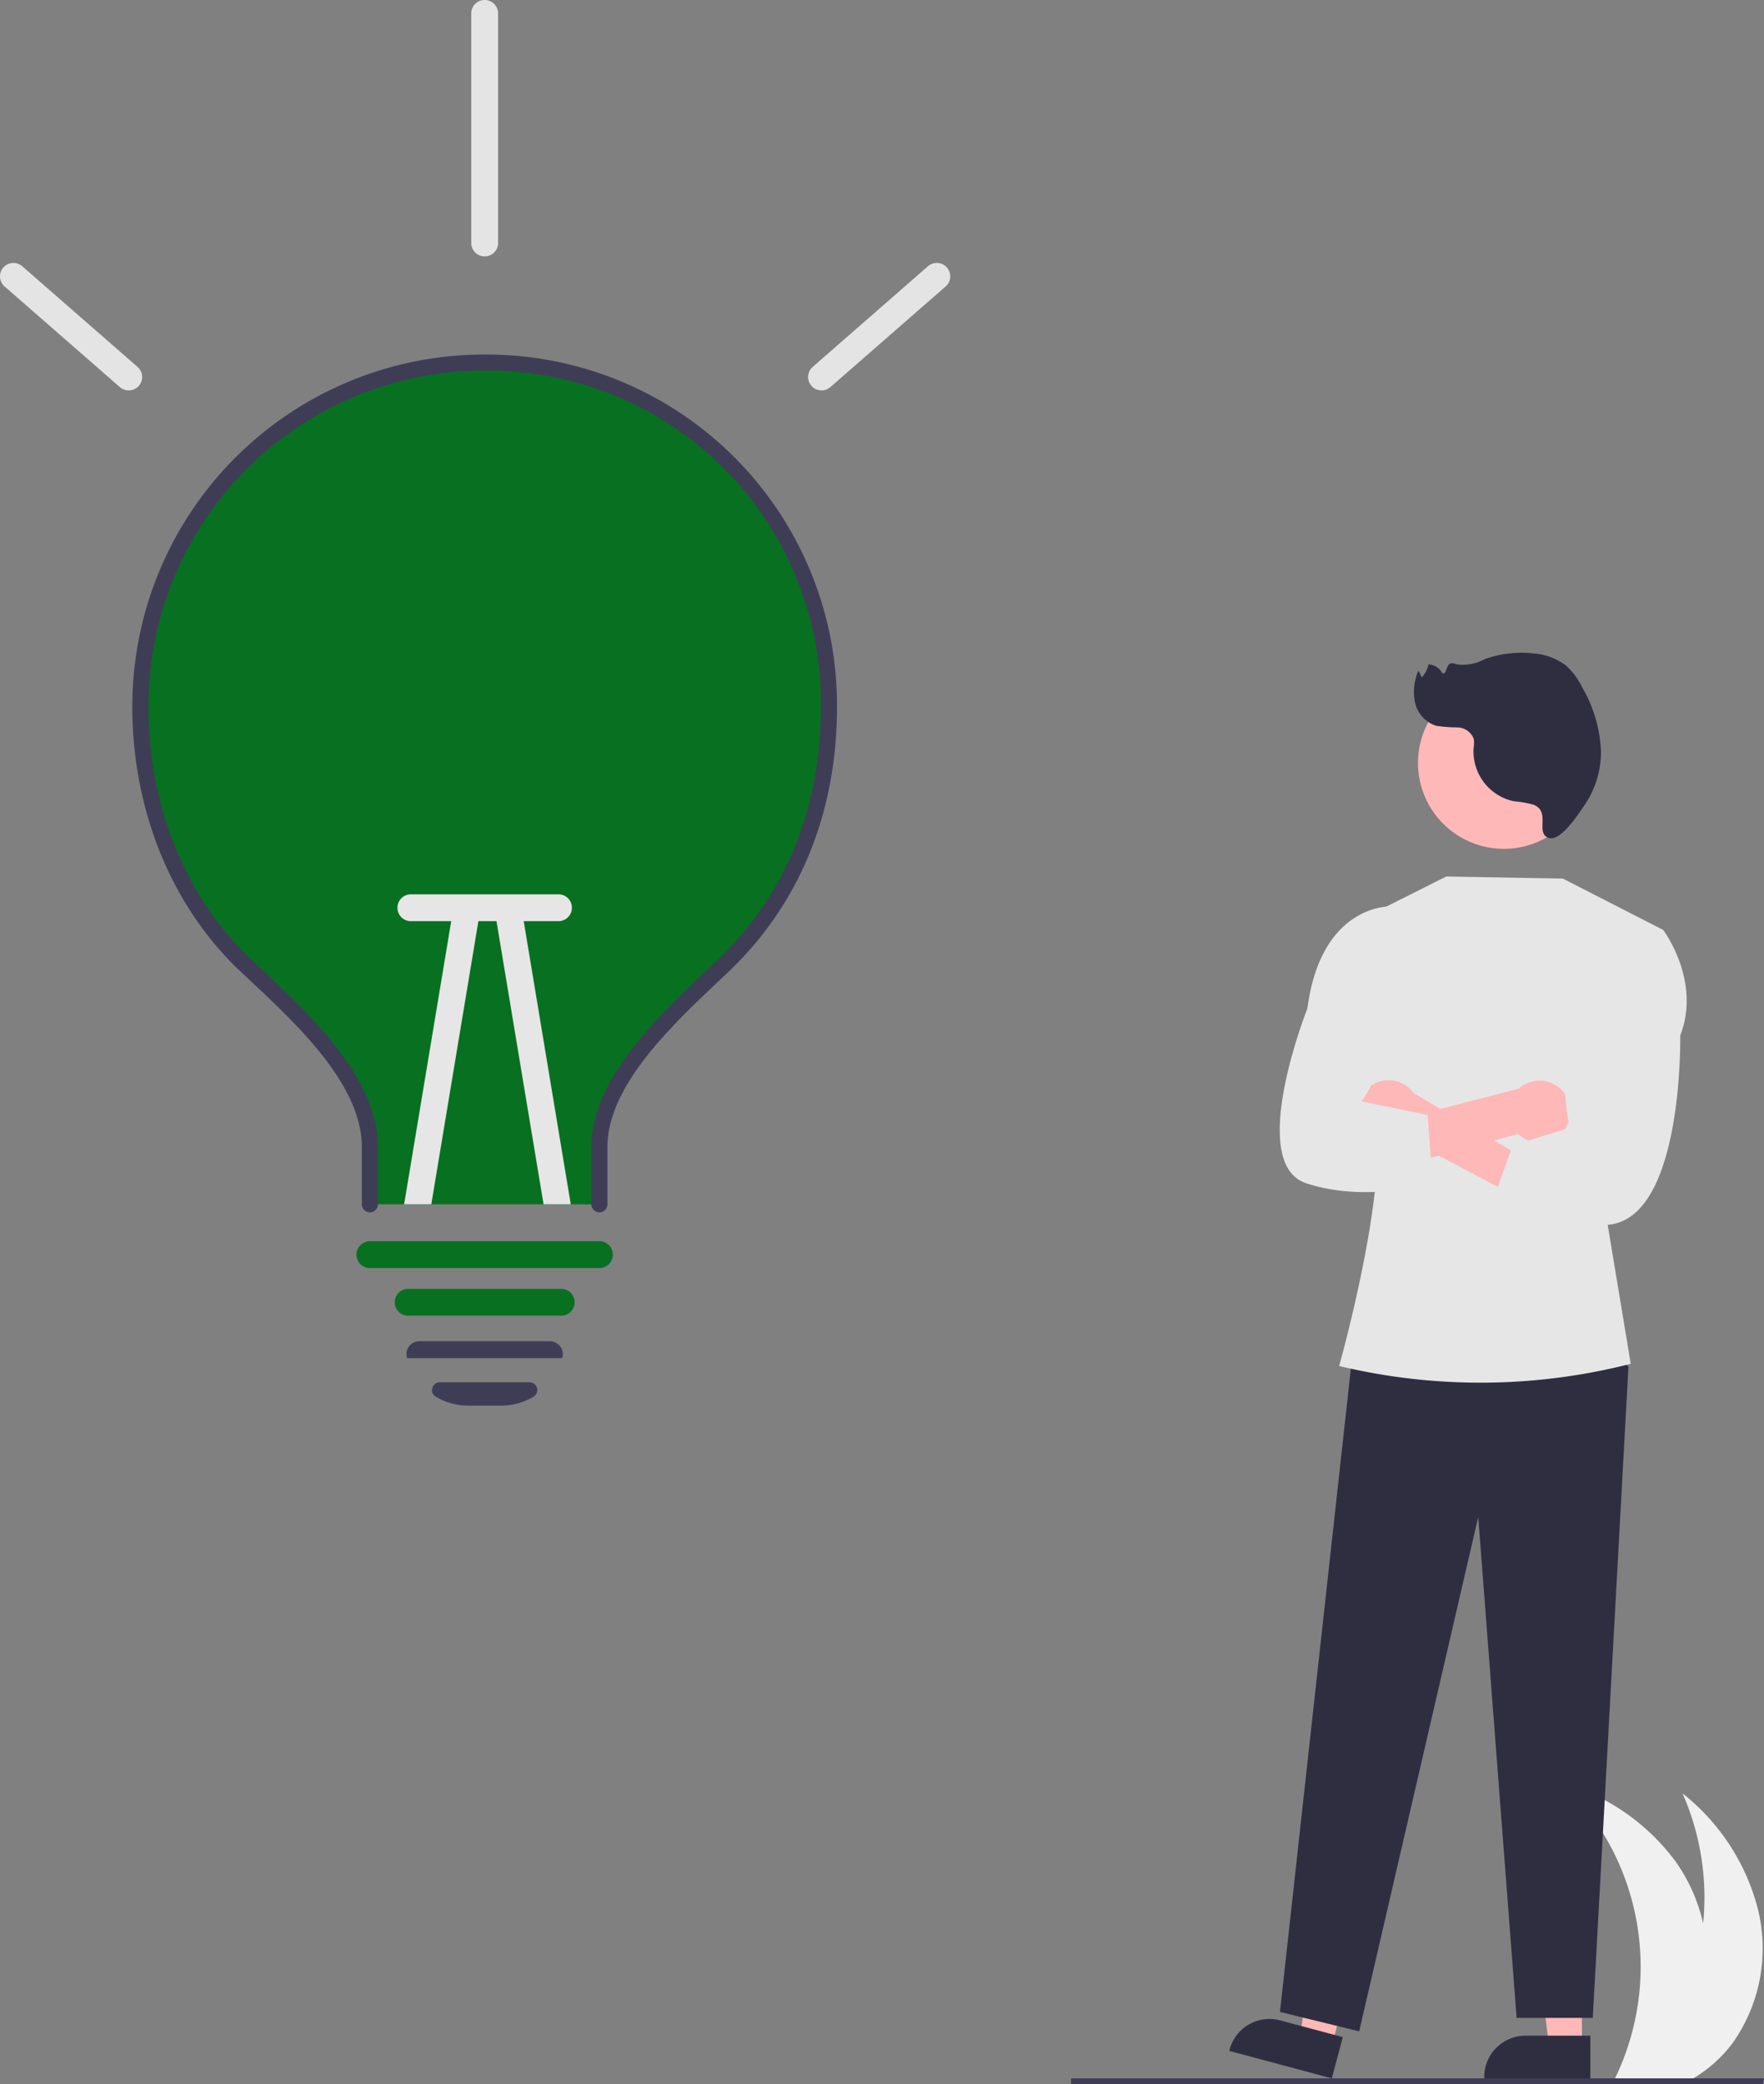 <svg xmlns="http://www.w3.org/2000/svg" width="149.204" height="176.24" viewBox="0 0 149.204 176.24">
  <rect x="0" y="0" width="149.204" height="176.24" fill="#808080" stroke="none"/>
  <g id="undraw_lightbulb_moment_re_ulyo" transform="translate(0.038 0)">
    <path id="Trazado_33" data-name="Trazado 33" d="M867.949,747.849a11.534,11.534,0,0,1-3.086,2.868c-.254.161-.515.313-.781.454H857.83c.075-.15.148-.3.218-.454a21.652,21.652,0,0,0-4.505-24.828,18.267,18.267,0,0,1,9.555,6.669,14.638,14.638,0,0,1,2.323,5.223,21.862,21.862,0,0,0-1.742-10.993,18.262,18.262,0,0,1,6.367,9.76A13.866,13.866,0,0,1,867.949,747.849Z" transform="translate(-721.402 -575.122)" fill="#f0f0f0"/>
    <path id="Path_2533" data-name="Path 2533" d="M728.923,836.442H670.4v-.478H729.01Z" transform="translate(-579.844 -660.202)" fill="#3f3d56"/>
    <path id="Trazado_34" data-name="Trazado 34" d="M381.974,225.766c0,8.774-3.065,16.265-8.9,21.84-4.14,3.958-10.516,9.505-10.516,15.371v4.853H343.145v-4.853c0-5.927-6.4-11.485-10.516-15.371-5.7-5.379-8.9-13.379-8.9-21.84v-.179a29.122,29.122,0,1,1,58.244.179Z" transform="translate(-311.895 -165.985)" fill="#087021"/>
    <path id="Path_2546" data-name="Path 2546" d="M360.247,266.5a.681.681,0,0,1-.681-.681v-4.853c0-5.705,5.627-11.031,9.735-14.92.341-.323.672-.636.991-.941,5.683-5.433,8.688-12.815,8.688-21.348a28.137,28.137,0,0,0-28.439-28.439h-.08A28.391,28.391,0,0,0,322.1,223.6v.159c0,8.356,3.165,16.136,8.684,21.346.28.264.57.536.868.815,4.162,3.9,9.861,9.232,9.861,15.049v4.853a.681.681,0,1,1-1.362,0v-4.853c0-5.226-5.45-10.329-9.43-14.056l-.872-.819c-5.79-5.466-9.112-13.607-9.112-22.336v-.163a29.756,29.756,0,0,1,29.719-29.638h.084a29.646,29.646,0,0,1,29.8,29.491q0,.156,0,.311c0,8.914-3.15,16.636-9.108,22.333-.32.306-.653.621-1,.946-3.928,3.719-9.31,8.812-9.31,13.931v4.853a.681.681,0,0,1-.681.681Z" transform="translate(-309.583 -163.974)" fill="#3f3d56"/>
    <path id="Path_2547" data-name="Path 2547" d="M432.559,544.206H419.616a1.135,1.135,0,1,1,0-2.271h12.943a1.135,1.135,0,1,1,0,2.271Z" transform="translate(-385.131 -432.939)" fill="#087021"/>
    <path id="Trazado_35" data-name="Trazado 35" d="M438.209,578.705h-2.786a5.324,5.324,0,0,1-2.746-.761.634.634,0,0,1-.288-.73.655.655,0,0,1,.636-.486h7.582a.655.655,0,0,1,.636.486.634.634,0,0,1-.288.73A5.324,5.324,0,0,1,438.209,578.705Z" transform="translate(-395.86 -459.832)" fill="#3f3d56"/>
    <path id="Trazado_36" data-name="Trazado 36" d="M435.933,562.865h-13.02l-.04-.086a1.073,1.073,0,0,1,.2-.921,1.1,1.1,0,0,1,.868-.42h11.026a1.1,1.1,0,0,1,.868.42,1.067,1.067,0,0,1,.207.91l-.02.088Z" transform="translate(-388.502 -448.011)" fill="#3f3d56"/>
    <path id="Path_2548" data-name="Path 2548" d="M282.329,170.642a1.131,1.131,0,0,1-.746-.28l-9.75-8.511a1.135,1.135,0,1,1,1.493-1.711l9.75,8.511a1.135,1.135,0,0,1-.747,1.991Z" transform="translate(-271.482 -137.624)" fill="#e4e4e4"/>
    <path id="Path_2549" data-name="Path 2549" d="M573.593,170.639a1.135,1.135,0,0,1-.747-1.991l9.75-8.512a1.135,1.135,0,1,1,1.493,1.711l-9.75,8.511A1.131,1.131,0,0,1,573.593,170.639Z" transform="translate(-504.143 -137.621)" fill="#e4e4e4"/>
    <path id="Path_2550" data-name="Path 2550" d="M424.779,526.461H405.364a1.135,1.135,0,1,1,0-2.271h19.415a1.135,1.135,0,1,1,0,2.271Z" transform="translate(-374.115 -419.224)" fill="#087021"/>
    <path id="Trazado_37" data-name="Trazado 37" d="M428.292,399.069l-4.037,24.267h-2.3l4.1-24.64a1.136,1.136,0,1,1,2.241.372Z" transform="translate(-387.812 -321.492)" fill="#e6e6e6"/>
    <path id="Trazado_38" data-name="Trazado 38" d="M462.409,423.336h-2.3l-4.037-24.267a1.136,1.136,0,1,1,2.241-.372Z" transform="translate(-414.17 -321.492)" fill="#e6e6e6"/>
    <path id="Path_2551" data-name="Path 2551" d="M419.485,396.135A1.135,1.135,0,0,1,420.62,395h12.487a1.135,1.135,0,0,1,0,2.271H420.62A1.135,1.135,0,0,1,419.485,396.135Z" transform="translate(-385.907 -319.369)" fill="#e6e6e6"/>
    <path id="Path_2553" data-name="Path 2553" d="M448.116,83.616a1.135,1.135,0,0,1-1.135-1.135V63.066a1.135,1.135,0,0,1,2.271,0V82.481A1.135,1.135,0,0,1,448.116,83.616Z" transform="translate(-407.159 -61.931)" fill="#e4e4e4"/>
    <path id="Path_2559" data-name="Path 2559" d="M846.719,787.529h-2.783l-1.324-10.738h4.108Z" transform="translate(-712.953 -614.466)" fill="#feb8b8"/>
    <path id="Path_2560" data-name="Path 2560" d="M833.273,823.685H824.3v-.114a3.494,3.494,0,0,1,3.493-3.494h5.483Z" transform="translate(-698.797 -647.923)" fill="#2f2e41"/>
    <path id="Path_2561" data-name="Path 2561" d="M758.409,784.753l-2.689-.719,1.494-10.716,3.969,1.061Z" transform="translate(-645.792 -611.782)" fill="#feb8b8"/>
    <path id="Path_2562" data-name="Path 2562" d="M738,818.873l-8.672-2.319.029-.11a3.494,3.494,0,0,1,4.278-2.473h0l5.3,1.416Z" transform="translate(-625.392 -643.112)" fill="#2f2e41"/>
    <path id="Path_2563" data-name="Path 2563" d="M775.373,559.068l2.332,2.709-3.016,55.052h-6.442L765,574.468l-10.07,43.5-6.7-1.642,6.089-55.247Z" transform="translate(-640.005 -446.181)" fill="#2f2e41"/>
    <path id="Path_2564" data-name="Path 2564" d="M772.91,391.589l6.414-3.218,9.863.173,8.488,4.343-4.829,24.119,2.086,12.575h0a51.439,51.439,0,0,1-24.6.2l-.065-.015s4.794-17.011,2.753-22.2Z" transform="translate(-657.037 -314.245)" fill="#e6e6e6"/>
    <path id="Path_2565" data-name="Path 2565" d="M814.163,321.3a7.265,7.265,0,1,0,0,.054Z" transform="translate(-679.734 -256.807)" fill="#feb8b8"/>
    <path id="Path_2567" data-name="Path 2567" d="M777.377,467.791a2.6,2.6,0,0,0,3.781,1.278l13.023,6.884.422-3.172-12.655-7.462a2.617,2.617,0,0,0-4.571,2.473Z" transform="translate(-662.389 -372.862)" fill="#feb8b8"/>
    <path id="Path_2568" data-name="Path 2568" d="M792.542,468.475a2.6,2.6,0,0,1-3.969.42l-14.215,3.868.124-4.028,14.14-3.672a2.617,2.617,0,0,1,3.919,3.413Z" transform="translate(-660.198 -372.999)" fill="#feb8b8"/>
    <path id="Path_2569" data-name="Path 2569" d="M837.521,408.439l2.771-.174s3.245,4.281,1.445,8.928c0,0,.312,16.69-6.875,16s-9.458-.686-9.458-.686l2.157-6.017,4.826-1.49s-1.487-6.561,1.328-9.291Z" transform="translate(-699.654 -329.622)" fill="#e6e6e6"/>
    <path id="Path_2570" data-name="Path 2570" d="M757.782,401.55l-.392-2.008s-5.777-.136-6.919,8.618c0,0-5.195,13.1-.1,14.787s10.693,0,10.693,0l-.422-5.778-5.6-1.143s2.894-3.744,1.318-6.992Z" transform="translate(-639.927 -322.88)" fill="#e6e6e6"/>
    <path id="Path_2387" data-name="Path 2387" d="M808.249,317.876a8.975,8.975,0,0,0-1.691-.3,4.306,4.306,0,0,1-3.385-4.476,2.464,2.464,0,0,0,.013-.8,1.519,1.519,0,0,0-1.384-.966,12.49,12.49,0,0,1-1.79-.136,2.671,2.671,0,0,1-1.789-1.954,4.425,4.425,0,0,1,.288-2.717l.278.579a2.252,2.252,0,0,0,.569-1.1,1.42,1.42,0,0,1,1.173.743c.359.16.315-.66.673-.822a.672.672,0,0,1,.477.062,3.766,3.766,0,0,0,2.406-.417,9.178,9.178,0,0,1,4.233-.484,5.108,5.108,0,0,1,2.648,1,6.042,6.042,0,0,1,1.4,1.879,11.65,11.65,0,0,1,1.581,5.52,8.014,8.014,0,0,1-1.4,4.432c-.466.678-1.971,3.03-2.971,2.771C808.318,320.366,809.754,318.466,808.249,317.876Z" transform="translate(-678.57 -249.819)" fill="#2f2e41"/>
  </g>
</svg>
